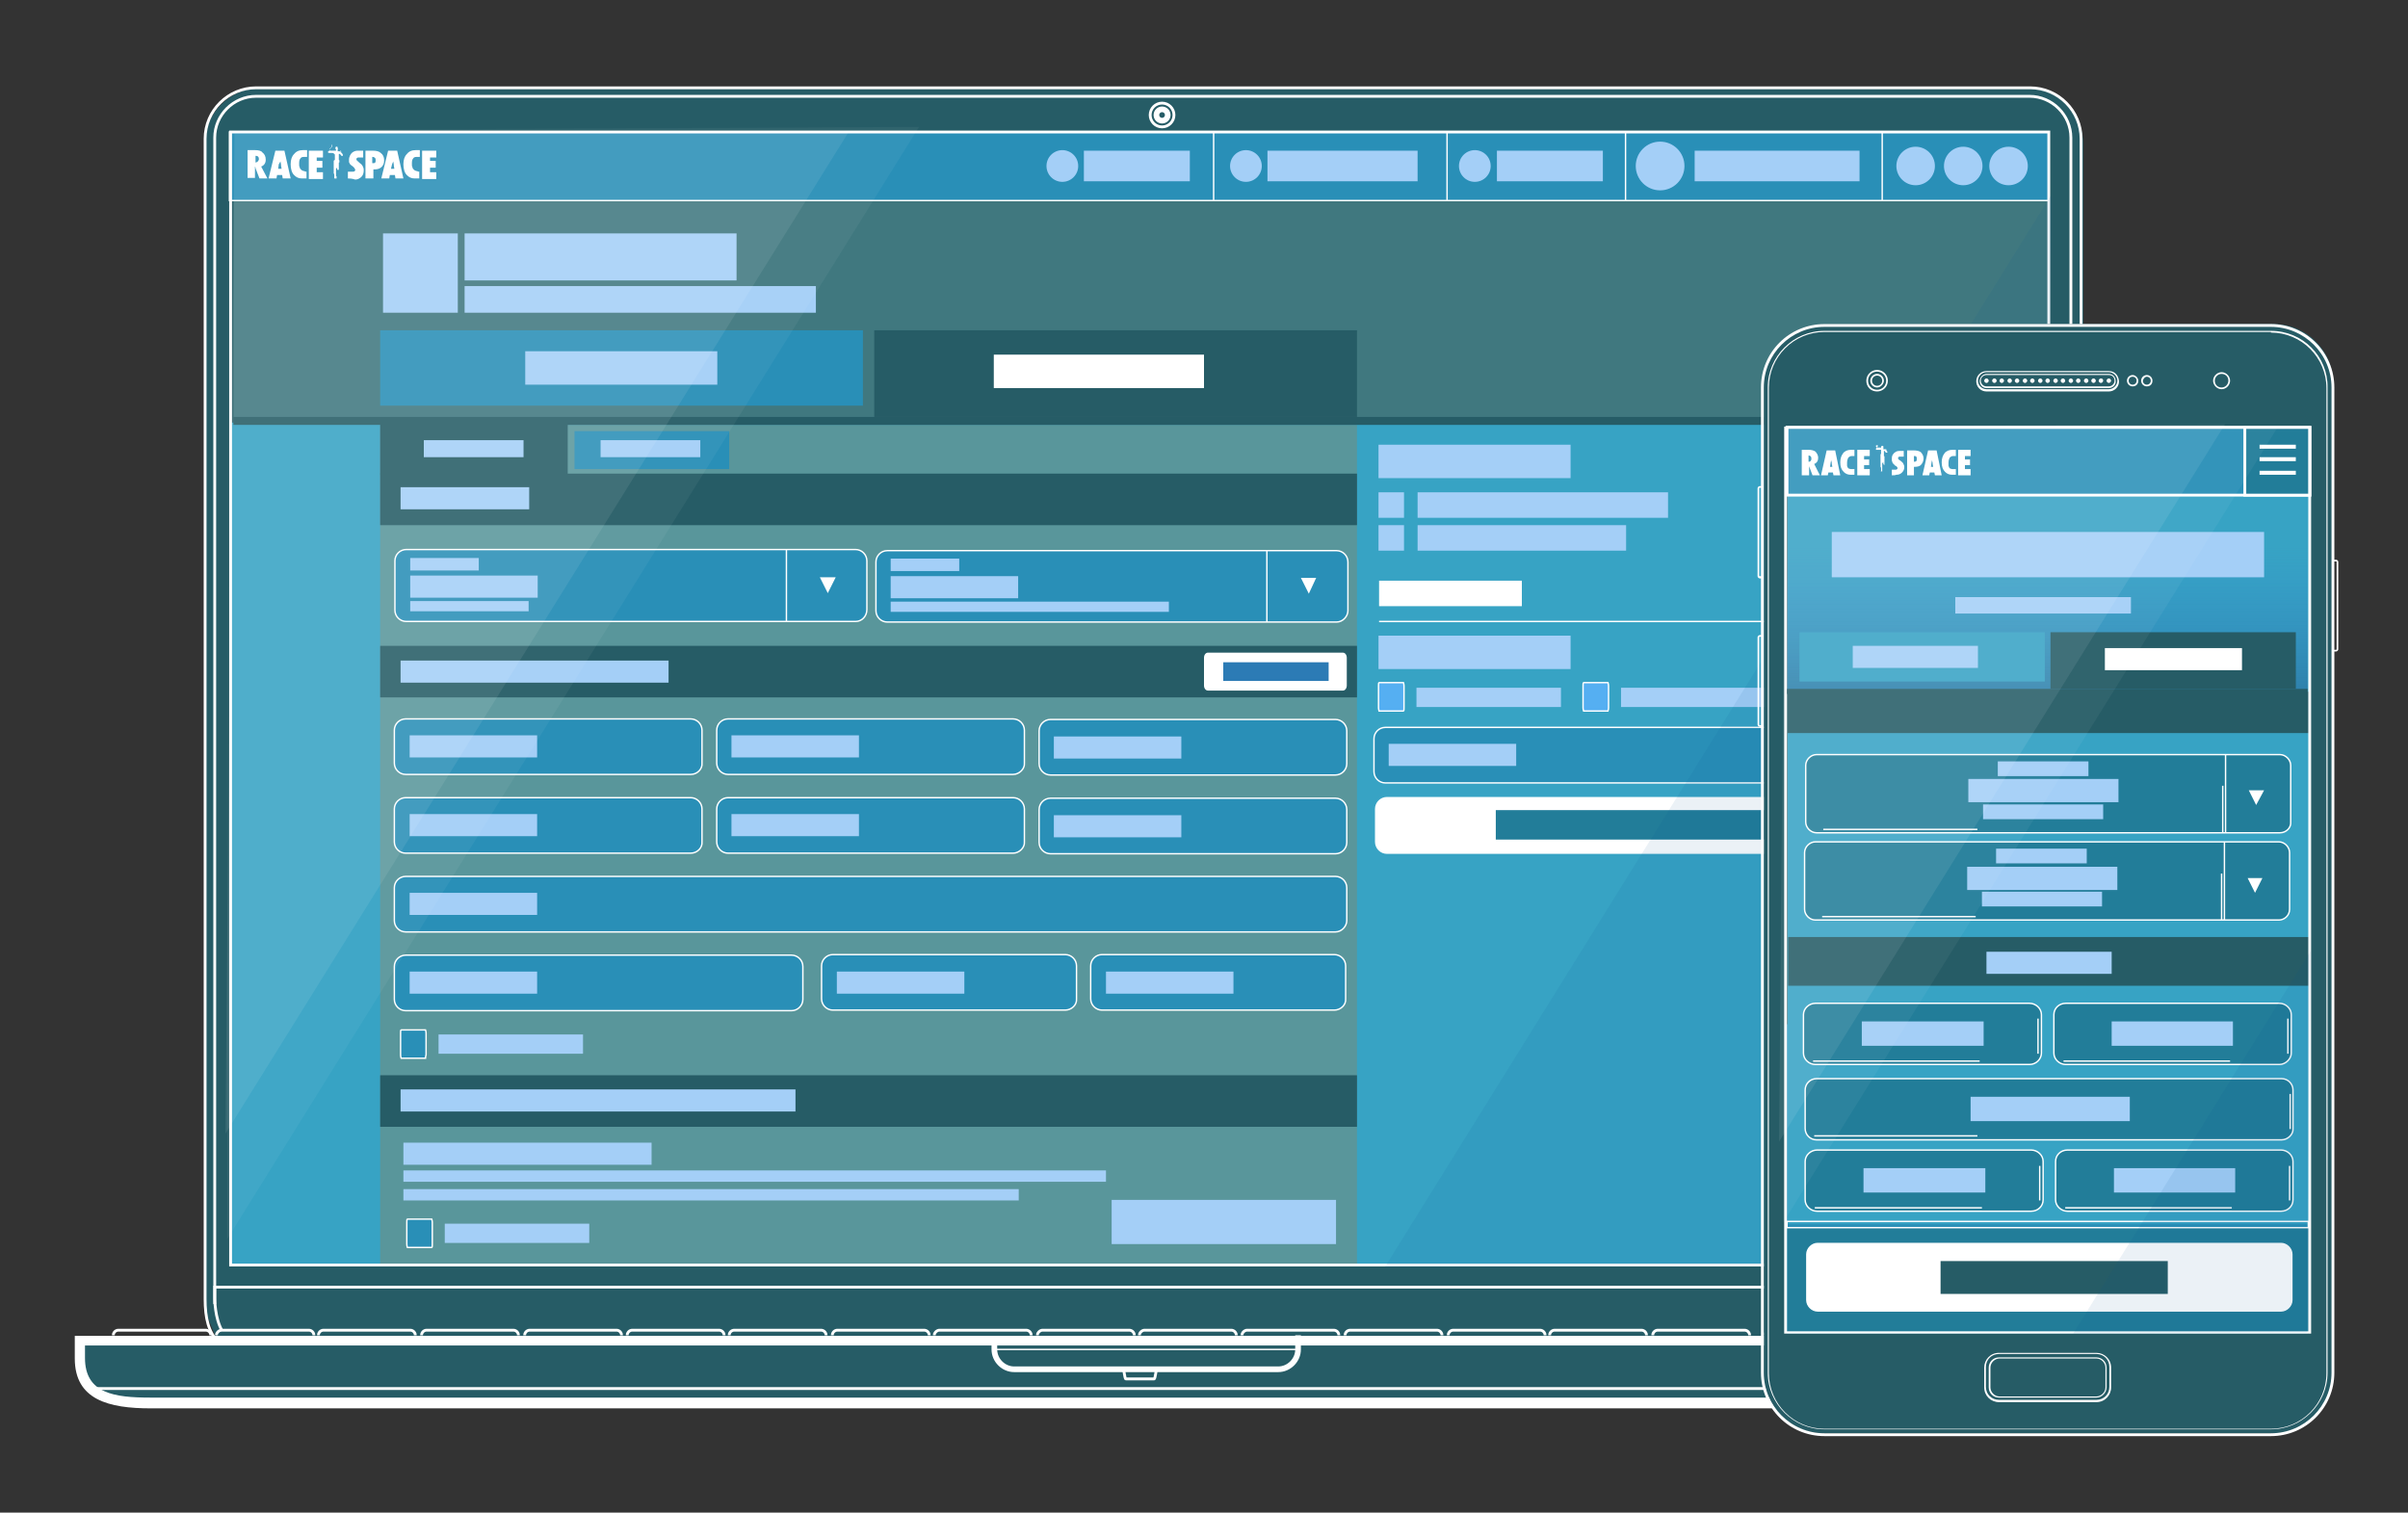 <?xml version="1.0" encoding="utf-8"?>
<!-- Generator: Adobe Illustrator 24.1.3, SVG Export Plug-In . SVG Version: 6.00 Build 0)  -->
<svg version="1.1" id="Layer_1" xmlns="http://www.w3.org/2000/svg" xmlns:xlink="http://www.w3.org/1999/xlink" x="0px" y="0px"
	 viewBox="0 0 425 267" style="enable-background:new 0 0 425 267;" xml:space="preserve">
<rect x="0" y="0" width="425" height="267" fill="#333333" stroke="none"/>
<style type="text/css">
	.st0{fill:#265C66;}
	.st1{fill:#40787F;}
	.st2{fill:#37A3C4;}
	.st3{fill:#298FB7;stroke:#FFFFFF;stroke-width:0.25;stroke-miterlimit:10;}
	.st4{fill:none;stroke:#FFFFFF;stroke-width:0.25;stroke-miterlimit:10;}
	.st5{fill:#A4CFF7;}
	.st6{fill:#FFFFFF;}
	.st7{fill:#59969B;}
	.st8{fill:#298FB7;}
	.st9{fill:none;stroke:#FFFFFF;stroke-width:0.5;stroke-miterlimit:10;}
	.st10{fill:none;stroke:#FFFFFF;stroke-miterlimit:10;}
	.st11{fill:none;}
	.st12{fill:#2C7BB5;}
	.st13{fill:#55AFF2;stroke:#FFFFFF;stroke-width:0.25;stroke-miterlimit:10;}
	.st14{fill:#FFFFFF;stroke:#FFFFFF;stroke-width:0.25;stroke-miterlimit:10;}
	.st15{fill:#227D99;}
	.st16{opacity:5.000000e-02;fill:#FFFFFF;enable-background:new    ;}
	.st17{opacity:8.000000e-02;fill:#FFFFFF;enable-background:new    ;}
	.st18{opacity:8.000000e-02;fill:#004D93;enable-background:new    ;}
	.st19{fill:#298FB7;stroke:#FFFFFF;stroke-width:0.5;stroke-miterlimit:10;}
	.st20{clip-path:url(#SVGID_2_);fill:#FFFFFF;}
	.st21{clip-path:url(#SVGID_4_);fill:#FFFFFF;}
	.st22{fill:#227D99;stroke:#FFFFFF;stroke-width:0.5;stroke-miterlimit:10;}
	.st23{fill:none;stroke:#FDFEFF;stroke-width:0.25;stroke-miterlimit:10;}
	.st24{opacity:0.75;fill:url(#SVGID_5_);}
	.st25{fill:#227D99;stroke:#FFFFFF;stroke-width:0.25;stroke-miterlimit:10;}
	.st26{fill:#FFFDFD;}
</style>
<g>
	<path class="st0" d="M357.6,234.8H46.1c-5.5,0-10-4.5-10-10V25.5c0-5.5,4.5-10,10-10h311.6c5.5,0,10,4.5,10,10v199.3
		C367.7,230.2,363.2,234.8,357.6,234.8z"/>
	<rect x="41.2" y="35.5" class="st1" width="320.3" height="39.1"/>
	<polygon class="st0" points="364.3,236 38.1,236 36.3,231.7 36.1,221.4 367.3,218.3 367.7,231.1 	"/>
	<rect x="40.6" y="74.6" class="st2" width="320.9" height="148.6"/>
	<polygon class="st0" points="383,247.7 19,246.8 15.8,245.1 14.1,236.6 389.9,236.6 388.4,243.7 	"/>
	<rect x="40.5" y="23.3" class="st3" width="321.1" height="12.1"/>
	<line class="st4" x1="332.2" y1="23.3" x2="332.2" y2="35.4"/>
	<circle class="st5" cx="354.5" cy="29.3" r="3.4"/>
	<circle class="st5" cx="346.5" cy="29.3" r="3.4"/>
	<circle class="st5" cx="338.1" cy="29.3" r="3.4"/>
	<rect x="299.1" y="26.6" class="st5" width="29.1" height="5.4"/>
	<circle class="st5" cx="293" cy="29.3" r="4.3"/>
	<line class="st4" x1="286.9" y1="23.3" x2="286.9" y2="35.4"/>
	<rect x="264.2" y="26.6" class="st5" width="18.7" height="5.4"/>
	<circle class="st5" cx="260.3" cy="29.3" r="2.8"/>
	<line class="st4" x1="255.4" y1="23.3" x2="255.4" y2="35.4"/>
	<rect x="223.7" y="26.6" class="st5" width="26.5" height="5.4"/>
	<ellipse class="st5" cx="219.9" cy="29.3" rx="2.8" ry="2.8"/>
	<line class="st4" x1="214.2" y1="23.3" x2="214.2" y2="35.4"/>
	<rect x="191.3" y="26.6" class="st5" width="18.7" height="5.4"/>
	<circle class="st5" cx="187.5" cy="29.3" r="2.8"/>
	<rect x="82" y="41.2" class="st5" width="48" height="8.3"/>
	<rect x="82" y="50.5" class="st5" width="62" height="4.7"/>
	<g>
		<path class="st6" d="M47.2,31.5h-1.4l-0.7-1.8c0,0,0-0.1,0-0.1c0,0,0-0.1-0.1-0.2l0,0.3v1.7h-1.3v-4.9H45c0.6,0,1.1,0.1,1.3,0.4
			c0.4,0.3,0.6,0.7,0.6,1.3c0,0.6-0.3,1-0.8,1.2L47.2,31.5z M45,28.7L45,28.7c0.2,0,0.4-0.1,0.5-0.2c0.1-0.1,0.2-0.3,0.2-0.4
			c0-0.4-0.2-0.6-0.6-0.6h0V28.7z"/>
		<path class="st6" d="M51.3,31.5h-1.4l-0.1-0.6h-0.9l-0.1,0.6h-1.4l1.2-4.9h1.6L51.3,31.5z M49.7,29.8l-0.1-0.6c0,0,0,0,0-0.1
			c0,0,0-0.2-0.1-0.6c0,0,0-0.1,0-0.1c0-0.1,0-0.1,0-0.2l0-0.5c0,0,0,0.1,0,0.2c0,0.1,0,0.1,0,0.2c0,0.1,0,0.2,0,0.3
			c0,0.1,0,0.1,0,0.1L49.2,29l-0.1,0.8H49.7z"/>
		<path class="st6" d="M54.1,30.3v1.2c-0.2,0-0.6,0-0.8,0c-0.6,0-1-0.2-1.4-0.6c-0.4-0.4-0.6-1.1-0.6-1.9c0-0.8,0.2-1.4,0.6-1.8
			c0.4-0.5,0.9-0.7,1.6-0.7c0.2,0,0.5,0,0.7,0v1.2c-0.1,0-0.4,0-0.6,0c-0.3,0-0.5,0.1-0.6,0.3c-0.2,0.2-0.2,0.6-0.2,1
			c0,0.2,0,0.4,0.1,0.5c0,0.2,0.1,0.3,0.2,0.4c0.1,0.1,0.2,0.2,0.3,0.2c0.1,0.1,0.2,0.1,0.4,0.1C53.7,30.3,54,30.3,54.1,30.3z"/>
		<path class="st6" d="M74,30.3v1.2c-0.2,0-0.6,0-0.8,0c-0.6,0-1-0.2-1.4-0.6c-0.4-0.4-0.6-1.1-0.6-1.9c0-0.8,0.2-1.4,0.6-1.8
			c0.4-0.5,0.9-0.7,1.6-0.7c0.2,0,0.5,0,0.7,0v1.2c-0.1,0-0.4,0-0.6,0c-0.3,0-0.5,0.1-0.6,0.3c-0.2,0.2-0.2,0.6-0.2,1
			c0,0.2,0,0.4,0.1,0.5c0,0.2,0.1,0.3,0.2,0.4c0.1,0.1,0.2,0.2,0.3,0.2c0.1,0.1,0.2,0.1,0.4,0.1C73.6,30.3,73.9,30.3,74,30.3z"/>
		<path class="st6" d="M54.5,31.5v-4.9H57v1.2h-1.1v0.6h1v1.2h-1v0.8H57v1.2H54.5z"/>
		<path class="st6" d="M61.4,31.5v-1.2c0.2,0,0.5,0,0.9,0c0.1,0,0.2,0,0.3-0.1c0.1-0.1,0.1-0.1,0.1-0.2c0-0.1-0.1-0.3-0.2-0.4
			l-0.2-0.2c-0.1-0.1-0.3-0.2-0.4-0.3c-0.1-0.1-0.2-0.2-0.2-0.3c-0.1-0.1-0.1-0.2-0.1-0.3s0-0.2,0-0.4c0-0.2,0.1-0.5,0.2-0.7
			c0.1-0.1,0.1-0.2,0.2-0.3c0.1-0.1,0.2-0.2,0.2-0.2c0.3-0.2,0.6-0.3,0.9-0.3c0.3,0,0.8,0,1,0v1.2c-0.1,0-0.2,0-0.4,0
			c-0.1,0-0.3,0-0.4,0c-0.1,0-0.2,0-0.3,0.1c-0.1,0.1-0.1,0.1-0.1,0.2c0,0.1,0.1,0.3,0.3,0.4l0.2,0.2c0.3,0.2,0.5,0.4,0.6,0.6
			c0.1,0.2,0.2,0.4,0.2,0.7c0,0.5-0.1,0.9-0.4,1.2c-0.3,0.3-0.7,0.5-1.1,0.5C62.1,31.5,61.7,31.5,61.4,31.5z"/>
		<path class="st6" d="M65.8,31.5h-1.3v-4.9h1.3c0.6,0,1.1,0.1,1.4,0.4c0.4,0.3,0.6,0.7,0.6,1.3c0,0.6-0.2,1-0.6,1.3
			c-0.3,0.2-0.6,0.3-1.1,0.3h-0.2V31.5z M65.8,28.8L65.8,28.8c0.2,0,0.4,0,0.4-0.1c0.1-0.1,0.1-0.2,0.1-0.4c0-0.2,0-0.3-0.1-0.4
			c-0.1-0.1-0.2-0.2-0.4-0.2h-0.1V28.8z"/>
		<path class="st6" d="M71.2,31.5h-1.4l-0.1-0.6h-0.9l-0.1,0.6h-1.4l1.2-4.9h1.6L71.2,31.5z M69.6,29.8l-0.1-0.6c0,0,0,0,0-0.1
			c0,0,0-0.2-0.1-0.6c0,0,0-0.1,0-0.1c0-0.1,0-0.1,0-0.2l0-0.5c0,0,0,0.1,0,0.2c0,0.1,0,0.1,0,0.2c0,0.1,0,0.2,0,0.3
			c0,0.1,0,0.1,0,0.1L69.2,29L69,29.8H69.6z"/>
		<path class="st6" d="M74.5,31.5v-4.9H77v1.2h-1.1v0.6h1v1.2h-1v0.8H77v1.2H74.5z"/>
		<path class="st6" d="M58.6,25.5C58.6,25.5,58.6,25.5,58.6,25.5C58.6,25.5,58.6,25.5,58.6,25.5C58.6,25.5,58.6,25.5,58.6,25.5
			C58.6,25.5,58.6,25.6,58.6,25.5c0,0.1,0,0.1,0,0.1c0,0,0,0,0,0c0,0,0,0,0,0c0,0,0,0,0,0.1c0,0,0,0,0,0.1c0,0,0,0,0,0.1
			c0,0,0,0.1-0.1,0.1c0,0-0.1,0-0.1,0.1c-0.1,0-0.1,0.1-0.1,0.2c0,0-0.1,0.1-0.1,0.1c0,0,0,0.1,0,0.1c0,0,0,0.1,0,0.1
			c0,0,0.1,0,0.1,0c0.1,0,0.1,0,0.2,0c0.1,0,0.1,0,0.2,0c0.1,0,0.1,0,0.2,0c0.1,0,0.2,0,0.3,0c0,0,0.1,0,0.1,0c0-0.1,0-0.1,0-0.2
			c0,0,0-0.1,0-0.1c0,0,0,0-0.1,0c0,0,0-0.1,0-0.1c0,0,0-0.1,0-0.1c0,0,0,0,0,0c0,0,0,0,0,0c0-0.1,0.1-0.2,0.1-0.2
			c0.1,0,0.1,0,0.2,0c0,0,0.1,0.1,0.1,0.1c0,0.1,0,0.2,0,0.2c0.1,0,0,0.2,0,0.2c0,0.1,0,0.1,0,0.2c0,0,0,0,0,0.1c0,0,0,0,0,0
			c0,0,0,0,0,0c0,0,0.1,0,0.1,0c0,0,0.1,0,0.1,0c0,0,0.1,0,0.1,0c0,0,0.1,0,0.1,0.1c0.1,0,0.1,0.1,0.1,0.1c0,0,0,0,0.1,0.1
			c0,0,0.1,0.1,0.1,0.1c0,0-0.1-0.1-0.1-0.1c0,0-0.1-0.1-0.1-0.1c0,0,0-0.1,0-0.1c0,0,0,0,0,0c0,0,0,0,0,0c0,0,0-0.1,0-0.1
			c0,0-0.1,0-0.1,0c0,0,0,0,0.1-0.1c0.1,0,0.1,0,0.1,0.1c0,0,0,0,0,0.1c0,0,0,0.1,0,0.1c0,0,0,0,0.1,0.1c0,0,0.1,0.1,0.1,0.1
			c0,0.1,0.1,0.1,0.1,0.2c0,0,0,0.1,0,0.1c0,0,0,0.1,0,0.1c0,0.1-0.1,0-0.1,0c0,0-0.1,0-0.1,0c-0.1,0-0.1,0-0.1-0.1
			c0,0-0.1-0.1-0.1-0.1c0,0-0.1-0.1-0.1-0.1c0,0-0.1-0.1-0.2,0c0,0,0,0.1,0,0.2c0,0.1,0,0.2,0,0.4c0,0.1,0,0.2,0,0.2
			c0,0.1,0,0.1,0,0.1c0,0,0,0,0,0.1c0,0,0.1,0.1,0.1,0.1c0,0,0,0.1,0,0.1c0,0,0,0.1,0,0.2c0,0,0,0.1-0.1,0.1c0,0.1,0,0.1,0,0.2
			c0,0.1,0,0.2,0,0.2c0,0.1,0,0.1,0,0.2c0,0.1,0,0.2,0,0.3c0,0,0,0.1,0,0.1c0,0.1,0,0.1,0,0.2c0,0.1-0.1,0.1-0.2,0.1
			c0,0-0.1-0.1-0.1-0.1c0,0,0,0,0-0.1c0,0,0-0.1,0-0.1c0,0,0-0.1,0-0.1c0,0.1-0.1,0.1-0.2,0.1c0,0,0,0.1,0,0.1c0,0,0,0.1,0,0.1
			c0,0,0,0.1,0,0.1c0,0,0,0.1,0,0.1c0,0,0,0.1,0,0.1c0,0,0,0.1,0,0.1c0,0.1,0,0.2,0,0.3c0,0.1,0,0.1,0,0.2c0,0.1,0,0.1,0,0.2
			c0,0.1,0,0.1,0.1,0.1c0,0,0,0.1,0,0.1c0,0,0,0,0,0.1c0,0,0,0,0,0.1c0,0,0,0.1,0,0.1c0,0,0,0-0.1,0c0,0,0,0-0.1,0c0,0-0.1,0-0.1,0
			c-0.1,0-0.1,0-0.1-0.1c0,0,0,0,0-0.1c0,0,0-0.1,0-0.1c0-0.1,0-0.2,0-0.2c0,0,0-0.1,0-0.1c0-0.1,0-0.2-0.1-0.3c0,0,0-0.1,0-0.1
			c0,0,0-0.1,0-0.1c0,0,0-0.1,0-0.1c0,0,0-0.1,0-0.1c0-0.1,0-0.1,0-0.2c0-0.1,0-0.1,0-0.2c0,0,0-0.1,0-0.1c0,0,0-0.1,0-0.1
			c0,0,0-0.1,0-0.1c0,0,0-0.1,0-0.1c0-0.1,0-0.1,0-0.2c0-0.1,0-0.2,0-0.2c0-0.1,0-0.1,0-0.2c0-0.1,0-0.1,0-0.2c0-0.1,0-0.1,0-0.2
			c0,0,0-0.1,0.1-0.1c0,0,0.1-0.1,0.1-0.1c0,0,0-0.1,0-0.1c0,0,0,0,0,0c0,0,0-0.1,0-0.1c0,0,0-0.1,0-0.1c0-0.1,0-0.1,0-0.2
			c0-0.1,0-0.1,0-0.2c0,0,0,0,0-0.1c0,0,0,0,0-0.1c0,0,0-0.1-0.1-0.1c0,0,0-0.1-0.1-0.1c0,0-0.1-0.1-0.2-0.1c-0.1,0-0.2,0-0.3,0
			c-0.1,0-0.1,0-0.2,0c0,0-0.1,0-0.1,0c-0.1,0-0.3-0.1-0.2-0.2c0,0,0-0.1,0.1-0.1c0,0,0.1-0.1,0.1-0.1c0,0,0,0,0,0
			c0.1-0.1,0.1-0.1,0.1-0.2c0,0,0,0,0-0.1c0,0,0-0.1,0.1-0.1c0,0,0-0.1,0-0.1c0,0,0-0.1,0-0.1c0,0,0,0,0,0c0,0,0,0,0,0c0,0,0,0,0,0
			c0,0,0,0,0.1,0c0,0,0,0,0,0c0,0,0,0,0.1,0C58.5,25.6,58.5,25.6,58.6,25.5C58.6,25.5,58.6,25.5,58.6,25.5z"/>
	</g>
	<rect x="67.6" y="41.2" class="st5" width="13.2" height="14"/>
	<rect x="67.1" y="75" class="st7" width="172.4" height="148.3"/>
	<g>
		<rect x="154.3" y="58.3" class="st0" width="85.2" height="15.3"/>
		<rect x="67.1" y="58.3" class="st8" width="85.2" height="13.3"/>
		<rect x="41.2" y="73.6" class="st0" width="320.2" height="1.4"/>
		<rect x="175.4" y="62.6" class="st6" width="37.1" height="5.9"/>
		<rect x="92.7" y="62" class="st5" width="33.9" height="5.9"/>
		<rect x="67.1" y="74.6" class="st0" width="33.1" height="9.1"/>
		<rect x="67.1" y="83.6" class="st0" width="172.4" height="9.1"/>
	</g>
	<g>
		<g>
			<path class="st9" d="M38.6,236.9c-1.8-1.6-2.4-4.3-2.4-7.6c0-51.2,0-204.8,0-204.8c0-5,4.1-9,9-9h313.1c5,0,9,4.1,9,9v204.3
				c0,0,0,5.1-3.2,8 M363.2,234.8c1.9-1.8,2.3-4.4,2.3-6.1 M365.5,228.7V24.3c0-4-3.3-7.3-7.3-7.3H45.2c-4,0-7.3,3.3-7.3,7.3v204.9
				c0,0,0,3.5,1.3,5.7"/>
			<polyline class="st9" points="365.5,229.7 365.5,227.2 37.9,227.2 37.9,230.2 			"/>
			<rect x="40.7" y="23.3" class="st9" width="320.9" height="200"/>
			<g>
				<circle class="st9" cx="205.1" cy="20.3" r="2.1"/>
				<circle class="st10" cx="205.1" cy="20.3" r="1"/>
			</g>
		</g>
		<g>
			<path class="st11" d="M389.3,236.6v3.1c0,6.8-5.7,7.9-12.5,7.9H26.6c-6.9,0-12.5-1.2-12.5-7.9v-3.1H389.3z"/>
			<path class="st6" d="M376.8,248.6H26.6c-7.4,0-13.4-1.5-13.4-8.8v-4h377.1v4C390.2,247.1,384.3,248.6,376.8,248.6z M15,237.5v2.2
				c0,6.3,5.2,7,11.6,7h350.3c6.4,0,11.6-0.7,11.6-7v-2.2H15z"/>
		</g>
		<path class="st10" d="M229.1,235.7v2.5c0,1.9-1.6,3.5-3.5,3.5h-46.6c-1.9,0-3.5-1.6-3.5-3.5V236"/>
		<path class="st9" d="M198.3,242.1v-0.4c0-0.4,0.2,1.7,0.4,1.7h5c0.2,0,0.4-1.9,0.4-1.7v0.4"/>
		<line class="st4" x1="175.5" y1="238.2" x2="228.9" y2="238.2"/>
		<g>
			<path class="st9" d="M37.2,235.7c0-0.5-0.4-0.9-0.9-0.9H20.9c-0.5,0-0.9,0.4-0.9,0.9"/>
			<path class="st9" d="M55.4,235.7c0-0.5-0.4-0.9-0.9-0.9H39.1c-0.4,0-0.9,0.4-0.9,0.9"/>
			<path class="st9" d="M73.3,235.7c0-0.5-0.4-0.9-0.9-0.9H57.1c-0.5,0-0.9,0.4-0.9,0.9"/>
			<path class="st9" d="M91.5,235.7c0-0.5-0.4-0.9-0.9-0.9H75.3c-0.5,0-0.9,0.4-0.9,0.9"/>
			<path class="st9" d="M109.7,235.7c0-0.5-0.4-0.9-0.9-0.9H93.5c-0.5,0-0.9,0.4-0.9,0.9"/>
			<path class="st9" d="M127.8,235.7c0-0.5-0.4-0.9-0.9-0.9h-15.3c-0.5,0-0.9,0.4-0.9,0.9"/>
			<path class="st9" d="M145.8,235.7c0-0.5-0.4-0.9-0.9-0.9h-15.3c-0.5,0-0.9,0.4-0.9,0.9"/>
			<path class="st9" d="M164,235.7c0-0.5-0.4-0.9-0.9-0.9h-15.3c-0.5,0-0.9,0.4-0.9,0.9"/>
		</g>
		<g>
			<path class="st9" d="M182,235.7c0-0.5-0.4-0.9-0.9-0.9h-15.3c-0.4,0-0.9,0.4-0.9,0.9"/>
			<path class="st9" d="M200.2,235.7c0-0.5-0.4-0.9-0.9-0.9H184c-0.4,0-0.9,0.4-0.9,0.9"/>
			<path class="st9" d="M218.2,235.7c0-0.5-0.4-0.9-0.9-0.9H202c-0.4,0-0.9,0.4-0.9,0.9"/>
			<path class="st9" d="M236.3,235.7c0-0.5-0.4-0.9-0.9-0.9h-15.3c-0.4,0-0.9,0.4-0.9,0.9"/>
			<path class="st9" d="M254.5,235.7c0-0.5-0.4-0.9-0.9-0.9h-15.3c-0.5,0-0.9,0.4-0.9,0.9"/>
			<path class="st9" d="M272.7,235.7c0-0.5-0.4-0.9-0.9-0.9h-15.3c-0.5,0-0.9,0.4-0.9,0.9"/>
			<path class="st9" d="M290.6,235.7c0-0.5-0.4-0.9-0.9-0.9h-15.3c-0.5,0-0.9,0.4-0.9,0.9"/>
			<path class="st9" d="M308.8,235.7c0-0.5-0.4-0.9-0.9-0.9h-15.3c-0.5,0-0.9,0.4-0.9,0.9"/>
		</g>
		<g>
			<path class="st9" d="M328.6,235.7c0-0.5-0.4-0.9-0.9-0.9h-15.3c-0.4,0-0.9,0.4-0.9,0.9"/>
			<path class="st9" d="M346.8,235.7c0-0.5-0.4-0.9-0.9-0.9h-15.3c-0.4,0-0.9,0.4-0.9,0.9"/>
			<path class="st9" d="M364.8,235.7c0-0.5-0.4-0.9-0.9-0.9h-15.3c-0.4,0-0.9,0.4-0.9,0.9"/>
			<path class="st9" d="M383,235.7c0-0.5-0.4-0.9-0.9-0.9h-15.3c-0.4,0-0.9,0.4-0.9,0.9"/>
		</g>
		<line class="st9" x1="15.8" y1="245.1" x2="388.4" y2="245.1"/>
	</g>
	<rect x="101.4" y="76.1" class="st8" width="27.3" height="6.7"/>
	<rect x="106" y="77.7" class="st5" width="17.6" height="3"/>
	<rect x="74.8" y="77.7" class="st5" width="17.6" height="3"/>
	<rect x="70.7" y="86" class="st5" width="22.7" height="3.9"/>
	<g>
		<path class="st3" d="M151,109.7H71.7c-1.1,0-2-0.9-2-2V99c0-1.1,0.9-2,2-2H151c1.1,0,2,0.9,2,2v8.6
			C153,108.8,152.1,109.7,151,109.7z"/>
		<line class="st4" x1="138.8" y1="97" x2="138.8" y2="109.7"/>
		<polygon class="st6" points="144.7,101.9 147.5,101.9 146.1,104.7 		"/>
		<rect x="69.7" y="98.2" class="st11" width="83.3" height="2.8"/>
		<rect x="69.7" y="101.7" class="st11" width="83.3" height="2.8"/>
		<rect x="69.5" y="105.1" class="st11" width="83.3" height="9.1"/>
		<g>
			<rect x="72.4" y="98.5" class="st5" width="12.1" height="2.2"/>
		</g>
		<g>
			<rect x="72.4" y="101.6" class="st5" width="22.5" height="3.9"/>
		</g>
		<g>
			<rect x="72.4" y="106.1" class="st5" width="20.9" height="1.8"/>
		</g>
	</g>
	<g>
		<path class="st3" d="M235.9,109.8h-79.3c-1.1,0-2-0.9-2-2v-8.6c0-1.1,0.9-2,2-2h79.3c1.1,0,2,0.9,2,2v8.6
			C237.9,108.8,237,109.8,235.9,109.8z"/>
		<line class="st4" x1="223.6" y1="97.1" x2="223.6" y2="109.8"/>
		<polygon class="st6" points="229.6,102 232.3,102 231,104.8 		"/>
		<rect x="154.6" y="98.3" class="st11" width="83.3" height="2.8"/>
		<rect x="154.6" y="101.8" class="st11" width="83.3" height="2.8"/>
		<rect x="154.4" y="105.2" class="st11" width="83.3" height="9.1"/>
		<g>
			<rect x="157.2" y="98.6" class="st5" width="12.1" height="2.2"/>
		</g>
		<g>
			<rect x="157.2" y="101.7" class="st5" width="22.5" height="3.9"/>
		</g>
		<g>
			<rect x="157.2" y="106.2" class="st5" width="49.1" height="1.8"/>
		</g>
	</g>
	<rect x="67.1" y="114" class="st0" width="172.4" height="9.1"/>
	<rect x="70.7" y="116.6" class="st5" width="47.3" height="3.9"/>
	<path class="st6" d="M237,121.9h-23.8c-0.4,0-0.7-0.4-0.7-0.9v-4.9c0-0.5,0.3-0.9,0.7-0.9H237c0.4,0,0.7,0.4,0.7,0.9v4.9
		C237.7,121.5,237.4,121.9,237,121.9z"/>
	<rect x="215.9" y="116.9" class="st12" width="18.6" height="3.3"/>
	<g>
		<path class="st3" d="M121.9,136.7H71.6c-1.1,0-2-0.9-2-2v-5.8c0-1.1,0.9-2,2-2h50.3c1.1,0,2,0.9,2,2v5.8
			C124,135.7,123.1,136.7,121.9,136.7z"/>
		<g>
			<rect x="72.3" y="129.8" class="st5" width="22.5" height="3.9"/>
		</g>
	</g>
	<g>
		<path class="st3" d="M178.8,136.7h-50.3c-1.1,0-2-0.9-2-2v-5.8c0-1.1,0.9-2,2-2h50.3c1.1,0,2,0.9,2,2v5.8
			C180.9,135.7,179.9,136.7,178.8,136.7z"/>
		<g>
			<rect x="129.1" y="129.8" class="st5" width="22.5" height="3.9"/>
		</g>
	</g>
	<g>
		<path class="st3" d="M235.7,136.8h-50.3c-1.1,0-2-0.9-2-2v-5.8c0-1.1,0.9-2,2-2h50.3c1.1,0,2,0.9,2,2v5.8
			C237.7,135.9,236.8,136.8,235.7,136.8z"/>
		<g>
			<rect x="186" y="130" class="st5" width="22.5" height="3.9"/>
		</g>
	</g>
	<g>
		<path class="st3" d="M121.9,150.6H71.6c-1.1,0-2-0.9-2-2v-5.8c0-1.1,0.9-2,2-2h50.3c1.1,0,2,0.9,2,2v5.8
			C124,149.6,123.1,150.6,121.9,150.6z"/>
		<g>
			<rect x="72.3" y="143.7" class="st5" width="22.5" height="3.9"/>
		</g>
	</g>
	<g>
		<path class="st3" d="M178.8,150.6h-50.3c-1.1,0-2-0.9-2-2v-5.8c0-1.1,0.9-2,2-2h50.3c1.1,0,2,0.9,2,2v5.8
			C180.9,149.6,179.9,150.6,178.8,150.6z"/>
		<g>
			<rect x="129.1" y="143.7" class="st5" width="22.5" height="3.9"/>
		</g>
	</g>
	<g>
		<path class="st3" d="M235.7,150.7h-50.3c-1.1,0-2-0.9-2-2v-5.8c0-1.1,0.9-2,2-2h50.3c1.1,0,2,0.9,2,2v5.8
			C237.7,149.8,236.8,150.7,235.7,150.7z"/>
		<g>
			<rect x="186" y="143.9" class="st5" width="22.5" height="3.9"/>
		</g>
	</g>
	<g>
		<path class="st3" d="M235.7,164.5H71.6c-1.1,0-2-0.9-2-2v-5.8c0-1.1,0.9-2,2-2h164.1c1.1,0,2,0.9,2,2v5.8
			C237.7,163.5,236.8,164.5,235.7,164.5z"/>
		<g>
			<rect x="72.3" y="157.6" class="st5" width="22.5" height="3.9"/>
		</g>
	</g>
	<g>
		<path class="st3" d="M188,178.3h-41c-1.1,0-2-0.9-2-2v-5.8c0-1.1,0.9-2,2-2h41c1.1,0,2,0.9,2,2v5.8
			C190.1,177.4,189.1,178.3,188,178.3z"/>
		<g>
			<rect x="147.7" y="171.5" class="st5" width="22.5" height="3.9"/>
		</g>
	</g>
	<g>
		<path class="st3" d="M235.5,178.3h-41c-1.1,0-2-0.9-2-2v-5.8c0-1.1,0.9-2,2-2h41c1.1,0,2,0.9,2,2v5.8
			C237.6,177.4,236.6,178.3,235.5,178.3z"/>
		<g>
			<rect x="195.2" y="171.5" class="st5" width="22.5" height="3.9"/>
		</g>
	</g>
	<g>
		<path class="st3" d="M139.7,178.4H71.6c-1.1,0-2-0.9-2-2v-5.8c0-1.1,0.9-2,2-2h68.1c1.1,0,2,0.9,2,2v5.8
			C141.7,177.5,140.8,178.4,139.7,178.4z"/>
		<g>
			<rect x="72.3" y="171.5" class="st5" width="22.5" height="3.9"/>
		</g>
	</g>
	<g>
		<path class="st3" d="M75.1,186.8h-4.3c0,0-0.1-0.3-0.1-0.6v-3.8c0-0.3,0-0.6,0.1-0.6h4.3c0,0,0.1,0.3,0.1,0.6v3.8
			C75.1,186.5,75.1,186.8,75.1,186.8z"/>
	</g>
	<rect x="77.4" y="182.6" class="st5" width="25.5" height="3.4"/>
	<rect x="67.1" y="189.8" class="st0" width="172.4" height="9.1"/>
	<rect x="70.7" y="192.3" class="st5" width="69.7" height="3.9"/>
	<rect x="71.2" y="201.7" class="st5" width="43.8" height="3.9"/>
	<rect x="71.2" y="206.6" class="st5" width="124" height="2"/>
	<rect x="71.2" y="209.9" class="st5" width="108.6" height="2"/>
	<g>
		<path class="st3" d="M76.2,220.2h-4.3c0,0-0.1-0.3-0.1-0.6v-3.8c0-0.3,0-0.6,0.1-0.6h4.3c0,0,0.1,0.3,0.1,0.6v3.8
			C76.3,219.9,76.3,220.2,76.2,220.2z"/>
	</g>
	<rect x="78.5" y="216" class="st5" width="25.5" height="3.4"/>
	<rect x="196.2" y="211.8" class="st5" width="39.6" height="7.8"/>
	<rect x="243.3" y="78.5" class="st5" width="33.9" height="5.9"/>
	<rect x="243.3" y="86.9" class="st5" width="4.5" height="4.5"/>
	<rect x="250.2" y="86.9" class="st5" width="44.2" height="4.5"/>
	<rect x="328" y="86.9" class="st5" width="13.5" height="4.5"/>
	<rect x="243.3" y="92.7" class="st5" width="4.5" height="4.5"/>
	<rect x="250.2" y="92.7" class="st5" width="36.8" height="4.5"/>
	<rect x="328" y="92.7" class="st5" width="13.5" height="4.5"/>
	<line class="st4" x1="323.6" y1="99.8" x2="343.1" y2="99.8"/>
	<rect x="328" y="102.5" class="st5" width="13.5" height="4.5"/>
	<line class="st4" x1="243.4" y1="109.7" x2="343.1" y2="109.7"/>
	<rect x="243.4" y="102.5" class="st6" width="25.2" height="4.5"/>
	<rect x="243.3" y="112.2" class="st5" width="33.9" height="5.9"/>
	<g>
		<path class="st13" d="M247.7,125.5h-4.3c0,0-0.1-0.3-0.1-0.6v-3.8c0-0.3,0-0.6,0.1-0.6h4.3c0,0,0.1,0.3,0.1,0.6v3.8
			C247.8,125.2,247.8,125.5,247.7,125.5z"/>
	</g>
	<rect x="250" y="121.4" class="st5" width="25.5" height="3.4"/>
	<g>
		<path class="st13" d="M283.8,125.5h-4.3c0,0-0.1-0.3-0.1-0.6v-3.8c0-0.3,0-0.6,0.1-0.6h4.3c0,0,0.1,0.3,0.1,0.6v3.8
			C283.9,125.2,283.8,125.5,283.8,125.5z"/>
	</g>
	<rect x="286.1" y="121.4" class="st5" width="25.5" height="3.4"/>
	<g>
		<path class="st3" d="M341.5,138.2h-97c-1.1,0-2-0.9-2-2v-5.8c0-1.1,0.9-2,2-2h97c1.1,0,2,0.9,2,2v5.8
			C343.5,137.3,342.6,138.2,341.5,138.2z"/>
		<g>
			<rect x="245.1" y="131.3" class="st5" width="22.5" height="3.9"/>
		</g>
		<g>
			<rect x="311.6" y="131.3" class="st5" width="14.6" height="3.9"/>
		</g>
		<g>
			<rect x="331" y="131.3" class="st5" width="9.6" height="3.9"/>
		</g>
	</g>
	<g>
		<path class="st14" d="M341.8,150.6h-97c-1.1,0-2-0.9-2-2v-5.8c0-1.1,0.9-2,2-2h97c1.1,0,2,0.9,2,2v5.8
			C343.8,149.6,342.9,150.6,341.8,150.6z"/>
		<g>
			<rect x="264" y="143" class="st15" width="57.9" height="5.2"/>
		</g>
	</g>
	<polygon class="st16" points="162.2,22.4 40.1,218.7 40.7,23 	"/>
	<polygon class="st17" points="149.9,23.1 39.8,200.1 41.4,23.6 	"/>
	<polygon class="st18" points="244.4,223.7 362.1,34.3 360.5,223.2 	"/>
</g>
<g>
	<path class="st0" d="M401.3,253h-79.5c-5.8,0-10.5-4.7-10.5-10.5V67.7c0-5.8,4.7-10.5,10.5-10.5h79.5c5.8,0,10.5,4.7,10.5,10.5
		v174.7C411.8,248.3,407,253,401.3,253z"/>
	<rect x="315.3" y="180.8" class="st8" width="92.1" height="54.2"/>
	<rect x="315.4" y="216.6" class="st15" width="91.9" height="18.8"/>
	<rect x="315.5" y="129.4" class="st2" width="92.1" height="86.7"/>
	<rect x="315.6" y="165.4" class="st0" width="92.1" height="8.6"/>
	<rect x="315.5" y="87.5" class="st2" width="92.2" height="34.6"/>
	<g>
		<rect x="315.4" y="75.4" class="st19" width="92.2" height="12"/>
		<g>
			<path class="st6" d="M319.2,81.5L319.2,81.5c0.2,0,0.3,0,0.4-0.2c0.1-0.1,0.1-0.2,0.1-0.4c0-0.3-0.2-0.5-0.5-0.5h0L319.2,81.5
				L319.2,81.5z M321.2,83.9h-1.3l-0.6-1.6c0,0,0-0.1,0-0.1c0,0,0-0.1,0-0.2v0.3v1.6H318v-4.5h1.2c0.5,0,0.9,0.1,1.2,0.3
				c0.3,0.3,0.5,0.7,0.5,1.1c0,0.5-0.2,0.9-0.7,1.1L321.2,83.9L321.2,83.9z"/>
			<path class="st6" d="M323.4,82.4l-0.1-0.5c0,0,0,0,0-0.1s0-0.2-0.1-0.5c0,0,0-0.1,0-0.1c0,0,0-0.1,0-0.2l0-0.4c0,0,0,0.1,0,0.1
				c0,0,0,0.1,0,0.2c0,0.1,0,0.2,0,0.2s0,0.1,0,0.1l-0.1,0.5l-0.1,0.7L323.4,82.4L323.4,82.4z M324.8,83.9h-1.2l-0.1-0.5h-0.8
				l-0.1,0.5h-1.2l1-4.4h1.5L324.8,83.9L324.8,83.9z"/>
			<path class="st6" d="M327.3,82.8v1c-0.1,0-0.5,0-0.7,0c-0.5,0-0.9-0.2-1.2-0.5c-0.4-0.4-0.6-0.9-0.6-1.7c0-0.7,0.2-1.2,0.5-1.6
				c0.3-0.4,0.8-0.6,1.4-0.6c0.2,0,0.5,0,0.6,0v1.1c-0.1,0-0.4,0-0.5,0c-0.2,0-0.4,0.1-0.6,0.3c-0.1,0.2-0.2,0.5-0.2,0.9
				c0,0.2,0,0.3,0,0.5s0.1,0.2,0.1,0.3c0.1,0.1,0.1,0.2,0.2,0.2c0.1,0,0.2,0.1,0.3,0.1C327,82.8,327.2,82.8,327.3,82.8L327.3,82.8z"
				/>
			<path class="st6" d="M345.2,82.8v1c-0.1,0-0.5,0-0.7,0c-0.5,0-0.9-0.2-1.2-0.5c-0.4-0.4-0.6-0.9-0.6-1.7c0-0.7,0.2-1.2,0.5-1.6
				c0.3-0.4,0.8-0.6,1.4-0.6c0.2,0,0.5,0,0.6,0v1.1c-0.1,0-0.4,0-0.5,0c-0.2,0-0.4,0.1-0.6,0.3c-0.1,0.2-0.2,0.5-0.2,0.9
				c0,0.2,0,0.3,0,0.5c0,0.1,0.1,0.2,0.1,0.3c0.1,0.1,0.1,0.2,0.2,0.2c0.1,0,0.2,0.1,0.3,0.1C344.8,82.8,345.1,82.8,345.2,82.8
				L345.2,82.8z"/>
			<polygon class="st6" points="327.8,83.9 327.8,79.4 330,79.4 330,80.5 329,80.5 329,81.1 329.9,81.1 329.9,82.1 329,82.1 
				329,82.8 330,82.8 330,83.9 			"/>
			<path class="st6" d="M333.9,83.9v-1c0.2,0,0.5,0,0.7,0c0.1,0,0.2,0,0.2-0.1c0.1,0,0.1-0.1,0.1-0.2s-0.1-0.2-0.2-0.3l-0.2-0.1
				c-0.1-0.1-0.2-0.2-0.3-0.3c-0.1-0.1-0.2-0.2-0.2-0.3c0-0.1-0.1-0.2-0.1-0.3c0-0.1,0-0.2,0-0.3c0-0.2,0-0.4,0.1-0.6
				c0-0.1,0.1-0.2,0.2-0.3c0.1-0.1,0.1-0.2,0.2-0.2c0.2-0.2,0.5-0.3,0.8-0.3c0.3,0,0.7,0,0.8,0v1c0,0-0.2,0-0.3,0
				c-0.1,0-0.2,0-0.4,0c-0.1,0-0.2,0-0.2,0.1c-0.1,0-0.1,0.1-0.1,0.2c0,0.1,0.1,0.2,0.2,0.3l0.2,0.1c0.2,0.2,0.4,0.3,0.5,0.5
				c0.1,0.2,0.2,0.4,0.2,0.6c0,0.4-0.1,0.7-0.4,1c-0.3,0.3-0.6,0.4-1,0.4C334.5,83.9,334.2,83.9,333.9,83.9L333.9,83.9z"/>
			<path class="st6" d="M337.8,81.5L337.8,81.5c0.2,0,0.3,0,0.4-0.1c0.1-0.1,0.1-0.2,0.1-0.4s0-0.3-0.1-0.4
				c-0.1-0.1-0.2-0.1-0.3-0.1h-0.1L337.8,81.5L337.8,81.5z M337.8,83.9h-1.2v-4.4h1.1c0.6,0,1,0.1,1.3,0.3c0.3,0.3,0.5,0.7,0.5,1.1
				c0,0.5-0.2,0.9-0.5,1.2c-0.2,0.2-0.6,0.3-1,0.3h-0.2L337.8,83.9L337.8,83.9z"/>
			<path class="st6" d="M341.2,82.4l-0.1-0.5c0,0,0,0,0-0.1c0,0,0-0.2-0.1-0.5c0,0,0-0.1,0-0.1c0,0,0-0.1,0-0.2l0-0.4
				c0,0,0,0.1,0,0.1c0,0,0,0.1,0,0.2c0,0.1,0,0.2,0,0.2s0,0.1,0,0.1l-0.1,0.5l-0.1,0.7L341.2,82.4L341.2,82.4z M342.7,83.9h-1.2
				l-0.1-0.5h-0.8l-0.1,0.5h-1.2l1-4.4h1.5L342.7,83.9L342.7,83.9z"/>
			<g>
				<g>
					<g>
						<defs>
							<rect id="SVGID_1_" x="318" y="78.6" width="29.8" height="5.4"/>
						</defs>
						<clipPath id="SVGID_2_">
							<use xlink:href="#SVGID_1_"  style="overflow:visible;"/>
						</clipPath>
						<polygon class="st20" points="345.6,83.9 345.6,79.4 347.8,79.4 347.8,80.5 346.8,80.5 346.8,81.1 347.7,81.1 347.7,82.1 
							346.8,82.1 346.8,82.8 347.8,82.8 347.8,83.9 						"/>
					</g>
				</g>
				<g>
					<g>
						<defs>
							<rect id="SVGID_3_" x="318" y="78.6" width="29.8" height="5.4"/>
						</defs>
						<clipPath id="SVGID_4_">
							<use xlink:href="#SVGID_3_"  style="overflow:visible;"/>
						</clipPath>
						<path class="st21" d="M331.4,78.6L331.4,78.6C331.4,78.6,331.4,78.6,331.4,78.6L331.4,78.6C331.4,78.6,331.4,78.6,331.4,78.6
							c0.1,0.1,0.1,0.1,0,0.1c0,0,0,0,0,0c0,0,0,0,0,0c0,0,0,0,0,0c0,0,0,0,0,0s0,0,0,0.1c0,0,0,0,0,0.1c0,0,0,0-0.1,0
							c0,0-0.1,0.1-0.1,0.2c0,0-0.1,0-0.1,0.1c0,0,0,0.1,0,0.1s0,0.1,0,0.1c0,0,0.1,0,0.1,0c0.1,0,0.1,0,0.2,0s0.1,0,0.2,0
							c0,0,0.1,0,0.1,0c0.1,0,0.2,0,0.2,0c0,0,0.1,0,0.1,0c0,0,0-0.1,0-0.2c0,0,0-0.1,0-0.1c0,0,0,0,0,0c0,0,0,0,0-0.1s0,0,0-0.1
							c0,0,0,0,0,0c0,0,0,0,0,0c0-0.1,0.1-0.1,0.1-0.2c0,0,0.1,0,0.2,0c0,0,0.1,0,0.1,0.1c0,0.1,0,0.1,0,0.2c0.1,0,0,0.2,0,0.1
							c0,0,0,0.1,0,0.1c0,0,0,0,0,0.1s0,0,0,0h0c0,0,0.1,0,0.1,0c0,0,0.1,0,0.1,0c0,0,0.1,0,0.1,0c0,0,0.1,0,0.1,0.1
							c0,0,0.1,0.1,0.1,0.1c0,0,0,0,0,0s0.1,0.1,0.1,0c0,0,0-0.1-0.1-0.1c0,0-0.1,0-0.1-0.1c0,0,0-0.1,0,0v0h0c0,0,0-0.1,0-0.1
							c0,0-0.1,0-0.1,0c0,0,0,0,0.1,0c0,0,0.1,0,0.1,0.1c0,0,0,0,0,0.1s0,0.1,0,0.1c0,0,0,0,0,0c0,0,0.1,0.1,0.1,0.1
							c0,0,0.1,0.1,0.1,0.1c0,0,0,0,0,0.1c0,0,0,0.1,0,0.1c0,0-0.1,0-0.1,0c0,0-0.1,0-0.1,0c0,0-0.1,0-0.1-0.1c0,0-0.1,0-0.1-0.1
							c0,0-0.1-0.1-0.1-0.1c0,0-0.1-0.1-0.1,0c0,0,0,0.1,0,0.2c0,0.1,0,0.2,0,0.3c0,0,0,0.1,0,0.2s0,0.1,0,0.1s0,0,0,0.1
							c0,0,0.1,0,0.1,0.1c0,0,0,0.1,0,0.1c0,0,0,0.1,0,0.1c0,0,0,0.1,0,0.1c0,0,0,0.1,0,0.2s0,0.1,0,0.2c0,0.1,0,0.1,0,0.2
							c0,0.1,0,0.2,0,0.3c0,0,0,0.1,0,0.1c0,0,0,0.1,0,0.1c0,0.1-0.1,0.1-0.1,0c0,0-0.1,0-0.1-0.1c0,0,0,0,0-0.1c0,0,0-0.1,0-0.1
							s0,0,0-0.1c0,0.1-0.1,0.1-0.2,0.1c0,0,0,0,0,0.1c0,0,0,0.1,0,0.1c0,0,0,0,0,0.1c0,0,0,0,0,0.1c0,0,0,0.1,0,0.1s0,0.1,0,0.1
							c0,0.1,0,0.2,0,0.2c0,0,0,0.1,0,0.2c0,0,0,0.1,0,0.1c0,0,0,0.1,0,0.1c0,0,0,0.1,0,0.1c0,0,0,0,0,0.1s0,0,0,0c0,0,0,0.1,0,0.1
							c0,0,0,0,0,0c0,0,0,0-0.1,0c0,0-0.1,0-0.1,0c0,0-0.1,0,0-0.1c0,0,0,0,0,0c0,0,0-0.1,0-0.1c0-0.1,0-0.1,0-0.2c0,0,0-0.1,0-0.1
							c0-0.1,0-0.2-0.1-0.3c0,0,0,0,0-0.1s0,0,0-0.1c0,0,0-0.1,0-0.1c0,0,0-0.1,0-0.1c0-0.1,0-0.1,0-0.2c0-0.1,0-0.1,0-0.2
							c0,0,0-0.1,0-0.1s0,0,0-0.1c0,0,0-0.1,0-0.1s0,0,0-0.1c0-0.1,0-0.1,0-0.2c0-0.1,0-0.1,0-0.2c0,0,0-0.1,0-0.2c0,0,0-0.1,0-0.2
							c0,0,0-0.1,0-0.1c0,0,0-0.1,0-0.1c0,0,0,0,0.1-0.1c0,0,0-0.1,0-0.1c0,0,0,0,0,0c0,0,0-0.1,0-0.1c0,0,0-0.1,0-0.1s0-0.1,0-0.2
							s0-0.1,0-0.2c0,0,0,0,0-0.1c0,0,0,0,0-0.1c0,0,0,0,0-0.1c0,0,0-0.1-0.1-0.1c0,0-0.1,0-0.1,0c-0.1,0-0.2,0-0.2,0s-0.1,0-0.2,0
							c0,0-0.1,0-0.1,0c-0.1,0-0.2-0.1-0.2-0.2c0,0,0-0.1,0-0.1c0,0,0-0.1,0.1-0.1c0,0,0,0,0,0c0,0,0.1-0.1,0.1-0.1c0,0,0,0,0,0
							c0,0,0,0,0-0.1c0,0,0-0.1,0-0.1c0,0,0,0,0-0.1v0c0,0,0,0,0,0c0,0,0,0,0,0c0,0,0,0,0.1,0s0,0,0,0s0,0,0.1,0
							C331.3,78.7,331.3,78.6,331.4,78.6L331.4,78.6L331.4,78.6z"/>
					</g>
				</g>
			</g>
		</g>
		<rect x="396.2" y="75.4" class="st22" width="11.5" height="12"/>
		<rect x="398.8" y="78.5" class="st6" width="6.4" height="0.7"/>
		<rect x="398.8" y="80.7" class="st6" width="6.4" height="0.7"/>
		<rect x="398.8" y="83.1" class="st6" width="6.4" height="0.7"/>
	</g>
	<rect x="317.2" y="115.6" class="st11" width="43.4" height="9.1"/>
	<rect x="362.4" y="115.6" class="st11" width="43.4" height="9.1"/>
	<rect x="315.5" y="141.7" class="st11" width="91.7" height="6.8"/>
	<rect x="318.8" y="159.2" class="st11" width="85.6" height="2.7"/>
	<rect x="318.8" y="162.5" class="st11" width="85.6" height="2.7"/>
	<rect x="315.4" y="215.6" class="st23" width="92" height="1.1"/>
	
		<linearGradient id="SVGID_5_" gradientUnits="userSpaceOnUse" x1="361.374" y1="146.809" x2="361.374" y2="172.272" gradientTransform="matrix(1 0 0 -1 0 268.614)">
		<stop  offset="0" style="stop-color:#2C76A3"/>
		<stop  offset="1" style="stop-color:#318DD3;stop-opacity:0"/>
	</linearGradient>
	<rect x="315.4" y="96.3" class="st24" width="91.9" height="25.5"/>
	<rect x="315.7" y="93.2" class="st11" width="92.2" height="7.1"/>
	<rect x="315.2" y="102" class="st11" width="90.6" height="6.7"/>
	<rect x="323.3" y="93.9" class="st5" width="76.3" height="8"/>
	<rect x="345.1" y="105.4" class="st5" width="31" height="2.9"/>
	<g>
		<path class="st25" d="M402.4,147h-81.8c-1,0-1.9-0.9-1.9-1.9v-10c0-1,0.9-1.9,1.9-1.9h81.8c1,0,1.9,0.9,1.9,1.9v10
			C404.4,146.1,403.5,147,402.4,147z"/>
		<line class="st4" x1="392.8" y1="133.2" x2="392.8" y2="147"/>
		<polygon class="st6" points="396.9,139.5 399.6,139.5 398.2,142.1 		"/>
		<line class="st4" x1="392.3" y1="138.7" x2="392.3" y2="147"/>
		<line class="st4" x1="321.8" y1="146.4" x2="349" y2="146.4"/>
		<g>
			<rect x="347.4" y="137.5" class="st5" width="26.5" height="4.1"/>
			<rect x="350" y="142" class="st5" width="21.2" height="2.6"/>
			<rect x="352.6" y="134.4" class="st5" width="16" height="2.6"/>
		</g>
	</g>
	<path class="st14" d="M402.6,231.4h-81.8c-1,0-1.9-0.9-1.9-1.9v-8.1c0-1,0.9-1.9,1.9-1.9h81.8c1,0,1.9,0.9,1.9,1.9v8.1
		C404.5,230.5,403.6,231.4,402.6,231.4z"/>
	<g>
		<rect x="342.5" y="222.6" class="st0" width="40.1" height="5.8"/>
	</g>
	<g>
		<rect x="411.4" y="144.4" class="st11" width="0.2" height="0.7"/>
		<path class="st6" d="M400.8,58.7c5.4,0,9.8,4.4,9.8,9.8v173.9c0,5.4-4.4,9.8-9.8,9.8H322c-5.4,0-9.8-4.4-9.8-9.8V68.4
			c0-5.4,4.4-9.8,9.8-9.8H400.8L400.8,58.7z M400.8,58.4H322c-5.5,0-10,4.5-10,10v173.9c0,5.5,4.5,10,10,10h78.8c5.5,0,10-4.5,10-10
			V68.4C410.9,62.9,406.4,58.4,400.8,58.4L400.8,58.4z"/>
		<path class="st6" d="M400.8,253.5H322c-6.2,0-11.2-5-11.2-11.2V68.4c0-6.2,5-11.2,11.2-11.2h78.8c6.2,0,11.2,5,11.2,11.2v173.9
			C412,248.5,407,253.5,400.8,253.5z M322,57.7c-5.9,0-10.7,4.8-10.7,10.7v173.9c0,5.9,4.8,10.7,10.7,10.7h78.8
			c5.9,0,10.7-4.8,10.7-10.7V68.4c0-5.9-4.8-10.7-10.7-10.7H322z"/>
		<path class="st26" d="M370,239c1.3,0,2.3,1,2.3,2.3v3.5c0,1.3-1,2.3-2.3,2.3h-17.2c-1.3,0-2.3-1-2.3-2.3v-3.5c0-1.3,1-2.3,2.3-2.3
			H370L370,239z M370,238.8h-17.2c-1.5,0-2.6,1.2-2.6,2.6v3.5c0,1.5,1.2,2.6,2.6,2.6H370c1.5,0,2.6-1.2,2.6-2.6v-3.5
			C372.6,239.9,371.4,238.8,370,238.8L370,238.8z"/>
		<g>
			<path class="st6" d="M370,246.7h-17.2c-1,0-1.8-0.8-1.8-1.8v-3.5c0-1,0.8-1.8,1.8-1.8H370c1,0,1.8,0.8,1.8,1.8v3.5
				C371.8,245.8,371,246.7,370,246.7z M352.9,239.8c-0.8,0-1.6,0.7-1.6,1.6v3.5c0,0.8,0.7,1.6,1.6,1.6H370c0.8,0,1.6-0.7,1.6-1.6
				v-3.5c0-0.8-0.7-1.6-1.6-1.6H352.9z"/>
		</g>
		<path class="st6" d="M331.3,65.6c0.9,0,1.6,0.7,1.6,1.6s-0.7,1.6-1.6,1.6c-0.9,0-1.6-0.7-1.6-1.6S330.4,65.6,331.3,65.6
			L331.3,65.6z M331.3,65.3c-1,0-1.9,0.8-1.9,1.9s0.8,1.9,1.9,1.9c1,0,1.9-0.8,1.9-1.9S332.3,65.3,331.3,65.3L331.3,65.3z"/>
		<g>
			<path class="st6" d="M331.3,68.4c-0.6,0-1.2-0.5-1.2-1.2c0-0.6,0.5-1.2,1.2-1.2c0.6,0,1.2,0.5,1.2,1.2
				C332.5,67.8,331.9,68.4,331.3,68.4z M331.3,66.3c-0.5,0-0.9,0.4-0.9,0.9c0,0.5,0.4,0.9,0.9,0.9c0.5,0,0.9-0.4,0.9-0.9
				C332.2,66.7,331.8,66.3,331.3,66.3z"/>
		</g>
		<path class="st6" d="M372.2,65.7c0.8,0,1.5,0.7,1.5,1.5c0,0.8-0.7,1.5-1.5,1.5h-21.6c-0.8,0-1.5-0.7-1.5-1.5
			c0-0.8,0.7-1.5,1.5-1.5H372.2L372.2,65.7z M372.2,65.5h-21.6c-1,0-1.8,0.8-1.8,1.8c0,1,0.8,1.8,1.8,1.8h21.6c1,0,1.8-0.8,1.8-1.8
			C373.9,66.2,373.2,65.5,372.2,65.5L372.2,65.5z"/>
		<g>
			<path class="st6" d="M372.2,68.5h-21.6c-0.7,0-1.2-0.6-1.2-1.2c0-0.7,0.6-1.3,1.2-1.3h21.6c0.7,0,1.2,0.6,1.2,1.2
				C373.5,67.9,372.9,68.5,372.2,68.5z M350.6,66.2c-0.5,0-1,0.4-1,1c0,0.5,0.4,1,1,1h21.6c0.5,0,1-0.4,1-1s-0.4-1-1-1H350.6z"/>
		</g>
		<path class="st6" d="M351,67.2c0,0.2-0.2,0.4-0.4,0.4s-0.4-0.2-0.4-0.4s0.2-0.4,0.4-0.4S351,67,351,67.2z"/>
		<path class="st6" d="M352.4,67.2c0,0.2-0.2,0.4-0.4,0.4c-0.2,0-0.4-0.2-0.4-0.4s0.2-0.4,0.4-0.4C352.2,66.8,352.4,67,352.4,67.2z"
			/>
		<path class="st6" d="M353.7,67.2c0,0.2-0.2,0.4-0.4,0.4c-0.2,0-0.4-0.2-0.4-0.4s0.2-0.4,0.4-0.4C353.5,66.8,353.7,67,353.7,67.2z"
			/>
		<path class="st6" d="M355.1,67.2c0,0.2-0.2,0.4-0.4,0.4s-0.4-0.2-0.4-0.4s0.2-0.4,0.4-0.4S355.1,67,355.1,67.2z"/>
		<path class="st6" d="M356.4,67.2c0,0.2-0.2,0.4-0.4,0.4c-0.2,0-0.4-0.2-0.4-0.4s0.2-0.4,0.4-0.4C356.2,66.8,356.4,67,356.4,67.2z"
			/>
		<path class="st6" d="M357.8,67.2c0,0.2-0.2,0.4-0.4,0.4c-0.2,0-0.4-0.2-0.4-0.4s0.2-0.4,0.4-0.4C357.6,66.8,357.8,67,357.8,67.2z"
			/>
		<path class="st6" d="M359.1,67.2c0,0.2-0.2,0.4-0.4,0.4s-0.4-0.2-0.4-0.4s0.2-0.4,0.4-0.4S359.1,67,359.1,67.2z"/>
		<path class="st6" d="M360.5,67.2c0,0.2-0.2,0.4-0.4,0.4s-0.4-0.2-0.4-0.4s0.2-0.4,0.4-0.4S360.5,67,360.5,67.2z"/>
		<path class="st6" d="M361.8,67.2c0,0.2-0.2,0.4-0.4,0.4c-0.2,0-0.4-0.2-0.4-0.4s0.2-0.4,0.4-0.4C361.6,66.8,361.8,67,361.8,67.2z"
			/>
		<path class="st6" d="M363.2,67.2c0,0.2-0.2,0.4-0.4,0.4c-0.2,0-0.4-0.2-0.4-0.4s0.2-0.4,0.4-0.4C363,66.8,363.2,67,363.2,67.2z"/>
		<path class="st6" d="M364.5,67.2c0,0.2-0.2,0.4-0.4,0.4s-0.4-0.2-0.4-0.4s0.2-0.4,0.4-0.4S364.5,67,364.5,67.2z"/>
		<path class="st6" d="M365.9,67.2c0,0.2-0.2,0.4-0.4,0.4c-0.2,0-0.4-0.2-0.4-0.4s0.2-0.4,0.4-0.4C365.7,66.8,365.9,67,365.9,67.2z"
			/>
		<path class="st6" d="M367.2,67.2c0,0.2-0.2,0.4-0.4,0.4c-0.2,0-0.4-0.2-0.4-0.4s0.2-0.4,0.4-0.4C367,66.8,367.2,67,367.2,67.2z"/>
		<path class="st6" d="M368.6,67.2c0,0.2-0.2,0.4-0.4,0.4s-0.4-0.2-0.4-0.4s0.2-0.4,0.4-0.4S368.6,67,368.6,67.2z"/>
		<path class="st6" d="M369.9,67.2c0,0.2-0.2,0.4-0.4,0.4s-0.4-0.2-0.4-0.4s0.2-0.4,0.4-0.4C369.7,66.8,369.9,67,369.9,67.2z"/>
		<path class="st6" d="M371.2,67.2c0,0.2-0.2,0.4-0.4,0.4c-0.2,0-0.4-0.2-0.4-0.4s0.2-0.4,0.4-0.4C371.1,66.8,371.2,67,371.2,67.2z"
			/>
		<path class="st6" d="M372.6,67.2c0,0.2-0.2,0.4-0.4,0.4s-0.4-0.2-0.4-0.4s0.2-0.4,0.4-0.4C372.4,66.8,372.6,67,372.6,67.2z"/>
		<g>
			<path class="st6" d="M407.9,235.4h-93V75.3h93L407.9,235.4L407.9,235.4z M315.4,235h92V75.7h-92V235z"/>
		</g>
		<path class="st6" d="M392.1,66c0.7,0,1.2,0.5,1.2,1.2c0,0.6-0.5,1.2-1.2,1.2c-0.7,0-1.2-0.5-1.2-1.2C390.9,66.5,391.5,66,392.1,66
			L392.1,66z M392.1,65.7c-0.8,0-1.5,0.7-1.5,1.5c0,0.8,0.7,1.5,1.5,1.5c0.8,0,1.5-0.7,1.5-1.5C393.6,66.4,392.9,65.7,392.1,65.7
			L392.1,65.7z"/>
		<path class="st6" d="M376.4,66.5c0.4,0,0.7,0.3,0.7,0.7c0,0.4-0.3,0.7-0.7,0.7s-0.7-0.3-0.7-0.7C375.7,66.8,376,66.5,376.4,66.5
			L376.4,66.5z M376.4,66.2c-0.5,0-1,0.4-1,1c0,0.5,0.4,1,1,1s1-0.4,1-1C377.4,66.7,376.9,66.2,376.4,66.2L376.4,66.2z"/>
		<path class="st6" d="M378.9,66.5c0.4,0,0.7,0.3,0.7,0.7c0,0.4-0.3,0.7-0.7,0.7s-0.7-0.3-0.7-0.7C378.3,66.8,378.6,66.5,378.9,66.5
			L378.9,66.5z M378.9,66.2c-0.5,0-1,0.4-1,1c0,0.5,0.4,1,1,1s1-0.4,1-1C379.9,66.7,379.5,66.2,378.9,66.2L378.9,66.2z"/>
		<path class="st6" d="M311.1,102.1h-0.5c-0.2,0-0.4-0.2-0.4-0.4V86.2c0-0.2,0.2-0.4,0.4-0.4h0.5v0.3h-0.5c-0.1,0-0.1,0.1-0.1,0.1
			v15.4c0,0.1,0.1,0.1,0.1,0.1h0.5V102.1z"/>
		<path class="st6" d="M411.8,98.8h0.5c0.2,0,0.4,0.2,0.4,0.4v15.4c0,0.2-0.2,0.4-0.4,0.4h-0.5v-0.3h0.5c0.1,0,0.1-0.1,0.1-0.1V99.2
			c0-0.1-0.1-0.1-0.1-0.1h-0.5V98.8z"/>
		<path class="st6" d="M311.1,128.3h-0.5c-0.2,0-0.4-0.2-0.4-0.4v-15.4c0-0.2,0.2-0.4,0.4-0.4h0.5v0.3h-0.5c-0.1,0-0.1,0.1-0.1,0.1
			v15.4c0,0.1,0.1,0.1,0.1,0.1h0.5V128.3z"/>
	</g>
	<g>
		<path class="st25" d="M402.2,162.4h-81.8c-1,0-1.9-0.9-1.9-1.9v-10c0-1,0.9-1.9,1.9-1.9h81.8c1,0,1.9,0.9,1.9,1.9v10
			C404.1,161.6,403.2,162.4,402.2,162.4z"/>
		<line class="st4" x1="392.6" y1="148.6" x2="392.6" y2="162.4"/>
		<polygon class="st6" points="396.7,155 399.3,155 398,157.6 		"/>
		<rect x="318.3" y="156.3" class="st11" width="85.6" height="8.6"/>
		<line class="st4" x1="392.1" y1="154.2" x2="392.1" y2="162.5"/>
		<line class="st4" x1="321.6" y1="161.8" x2="348.7" y2="161.8"/>
		<g>
			<rect x="347.2" y="153" class="st5" width="26.5" height="4.1"/>
			<rect x="349.8" y="157.4" class="st5" width="21.2" height="2.6"/>
			<rect x="352.3" y="149.8" class="st5" width="16" height="2.6"/>
		</g>
	</g>
	<rect x="350.6" y="168" class="st5" width="22.1" height="3.9"/>
	<g>
		<path class="st25" d="M358.2,187.9h-37.8c-1.1,0-2.1-0.9-2.1-2v-6.8c0-1.1,1-2,2.1-2h37.8c1.1,0,2.1,0.9,2.1,2v6.8
			C360.3,186.9,359.4,187.9,358.2,187.9z"/>
		<line class="st4" x1="359.7" y1="179.8" x2="359.7" y2="186"/>
		<line class="st4" x1="320" y1="187.3" x2="349.4" y2="187.3"/>
		<g>
			<rect x="328.6" y="180.3" class="st5" width="21.5" height="4.3"/>
		</g>
	</g>
	<g>
		<path class="st25" d="M402.7,201.2h-82.1c-1.1,0-2-0.9-2-2v-6.8c0-1.1,0.9-2,2-2h82.1c1.1,0,2,0.9,2,2v6.8
			C404.8,200.2,403.8,201.2,402.7,201.2z"/>
		<line class="st4" x1="404.2" y1="193.1" x2="404.2" y2="199.3"/>
		<line class="st4" x1="320.2" y1="200.5" x2="349" y2="200.5"/>
		<g>
			<rect x="347.8" y="193.6" class="st5" width="28.1" height="4.3"/>
		</g>
	</g>
	<g>
		<path class="st25" d="M402.3,187.9h-37.7c-1.1,0-2.1-0.9-2.1-2v-6.8c0-1.1,0.9-2,2.1-2h37.7c1.1,0,2.1,0.9,2.1,2v6.8
			C404.4,186.9,403.4,187.9,402.3,187.9z"/>
		<line class="st4" x1="403.8" y1="179.8" x2="403.8" y2="186"/>
		<line class="st4" x1="364.2" y1="187.3" x2="393.6" y2="187.3"/>
		<g>
			<rect x="372.7" y="180.3" class="st5" width="21.4" height="4.3"/>
		</g>
	</g>
	<g>
		<path class="st25" d="M358.5,213.8h-37.8c-1.1,0-2.1-0.9-2.1-2V205c0-1.1,1-2,2.1-2h37.8c1.1,0,2.1,0.9,2.1,2v6.8
			C360.6,212.9,359.7,213.8,358.5,213.8z"/>
		<line class="st4" x1="360" y1="205.8" x2="360" y2="211.9"/>
		<line class="st4" x1="320.3" y1="213.2" x2="349.8" y2="213.2"/>
		<g>
			<rect x="328.9" y="206.2" class="st5" width="21.5" height="4.3"/>
		</g>
	</g>
	<g>
		<path class="st25" d="M402.6,213.8h-37.7c-1.1,0-2.1-0.9-2.1-2V205c0-1.1,0.9-2,2.1-2h37.7c1.1,0,2.1,0.9,2.1,2v6.8
			C404.7,212.9,403.8,213.8,402.6,213.8z"/>
		<line class="st4" x1="404.1" y1="205.8" x2="404.1" y2="211.9"/>
		<line class="st4" x1="364.5" y1="213.2" x2="393.9" y2="213.2"/>
		<g>
			<rect x="373.1" y="206.2" class="st5" width="21.4" height="4.3"/>
		</g>
	</g>
	<g>
		<rect x="361.9" y="111.6" class="st0" width="43.3" height="10"/>
		<rect x="317.6" y="111.6" class="st2" width="43.3" height="8.7"/>
		<rect x="315.4" y="121.6" class="st0" width="91.9" height="0.9"/>
		<rect x="371.5" y="114.4" class="st6" width="24.2" height="3.9"/>
		<rect x="327" y="114" class="st5" width="22.1" height="3.9"/>
	</g>
	<polygon class="st17" points="392.7,74.9 314,201.5 315.1,75.2 	"/>
	<polygon class="st16" points="402,75.4 314.7,215.8 315.1,75.8 	"/>
	<polygon class="st18" points="365.9,235.4 407.8,167.9 407.2,235.2 	"/>
</g>
</svg>
